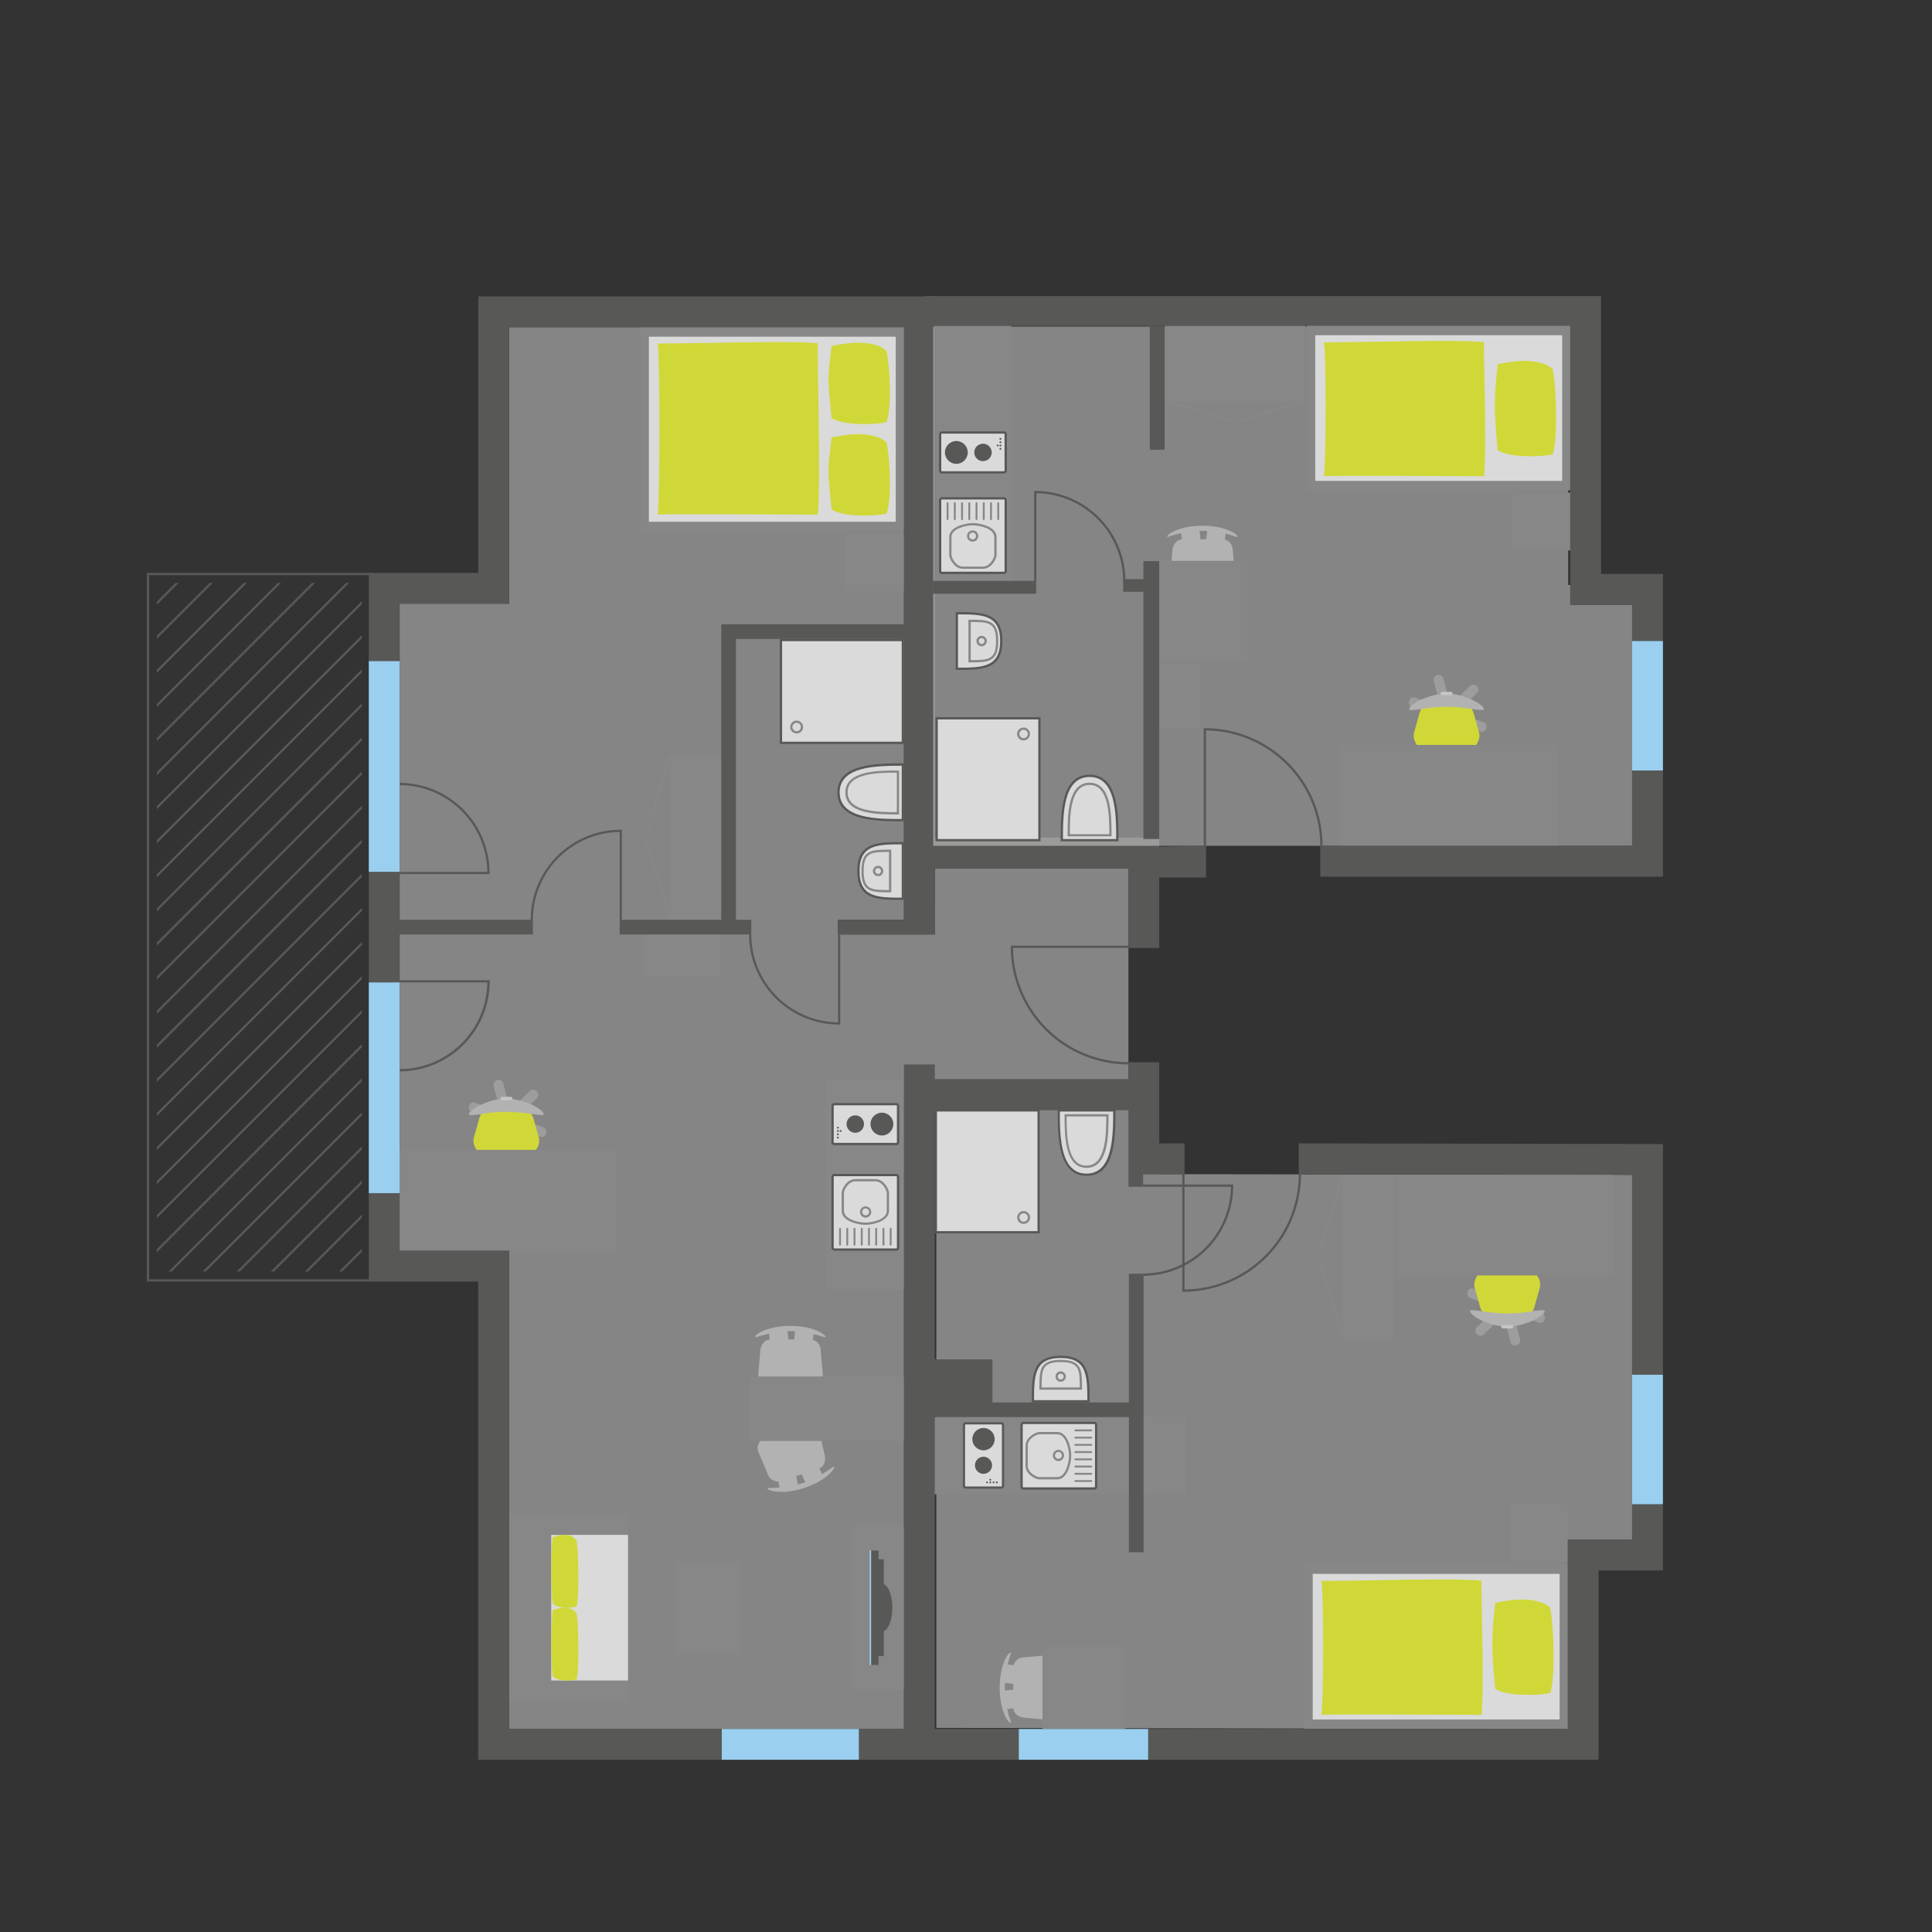 <svg id="Ebene_1" data-name="Ebene 1" xmlns="http://www.w3.org/2000/svg" xmlns:xlink="http://www.w3.org/1999/xlink" width="200mm" height="200mm" viewBox="0 0 566.93 566.93"><rect x="0" y="0" width="566.93" height="566.93" fill="#333333" stroke="none"/><defs><style>.cls-1{fill:none;}.cls-2{fill:#fff;opacity:0.4;}.cls-3{fill:#585857;}.cls-4{clip-path:url(#clip-path);}.cls-5{fill:#878787;}.cls-6{fill:#dadada;}.cls-7{fill:#d0d838;}.cls-8{fill:#b3b2b2;}.cls-9{fill:#9ad0ef;}.cls-10{fill:#9e9d9c;}.cls-11{fill:#c7c6c6;}.cls-12{fill:#9acfef;}.cls-13{clip-path:url(#clip-path-2);}.cls-14{fill:#595957;}</style><clipPath id="clip-path"><rect class="cls-1" x="46.04" y="171.06" width="60.14" height="202.06" transform="translate(152.21 544.18) rotate(180)"/></clipPath><clipPath id="clip-path-2"><rect class="cls-1" x="619.92" y="171.06" width="60.14" height="202.06" transform="translate(1299.99 544.18) rotate(180)"/></clipPath></defs><title>OG</title><polygon class="cls-2" points="460.05 507.35 274.76 507.04 274.76 325.39 333.91 325.39 333.91 344.54 478.93 344.75 478.93 451.78 460.05 451.78 460.05 507.35"/><polygon class="cls-2" points="331.13 316.74 265.26 316.74 265.26 507.35 149.37 507.35 149.37 367.02 117.27 367.02 117.27 177.15 149.39 177.15 149.39 96.01 265.26 96.01 265.26 269.9 245.91 269.9 245.91 274.21 274.32 274.21 274.32 254.83 331.13 254.83 331.13 316.74"/><polygon class="cls-3" points="43.76 375.4 43.76 168.78 109.06 168.78 109.06 168.11 43.09 168.11 43.09 376.06 109.06 376.06 109.06 375.4 43.76 375.4"/><rect class="cls-1" x="46.04" y="162.47" width="60.14" height="107.02" transform="translate(152.21 431.95) rotate(180)"/><g class="cls-4"><rect class="cls-3" x="33.8" y="323.13" width="251.59" height="0.66" transform="translate(-181.98 207.59) rotate(-45)"/><rect class="cls-3" x="28.8" y="318.13" width="251.59" height="0.66" transform="translate(-179.9 202.59) rotate(-45)"/><rect class="cls-3" x="23.8" y="313.13" width="251.59" height="0.66" transform="translate(-177.83 197.59) rotate(-45)"/><rect class="cls-3" x="18.8" y="308.13" width="251.59" height="0.66" transform="translate(-175.76 192.59) rotate(-45)"/><rect class="cls-3" x="13.8" y="303.12" width="251.59" height="0.66" transform="translate(-173.69 187.59) rotate(-45)"/><rect class="cls-3" x="8.8" y="298.12" width="251.59" height="0.66" transform="translate(-171.62 182.59) rotate(-45)"/><rect class="cls-3" x="3.8" y="293.12" width="251.59" height="0.66" transform="translate(-169.55 177.59) rotate(-45)"/><rect class="cls-3" x="-1.2" y="288.12" width="251.59" height="0.66" transform="translate(-167.48 172.59) rotate(-45)"/><rect class="cls-3" x="-6.2" y="283.12" width="251.59" height="0.66" transform="translate(-165.41 167.59) rotate(-45)"/><rect class="cls-3" x="-11.2" y="278.12" width="251.59" height="0.66" transform="translate(-163.33 162.59) rotate(-45)"/><rect class="cls-3" x="-16.2" y="273.12" width="251.59" height="0.66" transform="translate(-161.26 157.59) rotate(-45)"/><rect class="cls-3" x="-21.2" y="268.12" width="251.59" height="0.66" transform="translate(-159.19 152.59) rotate(-45)"/><rect class="cls-3" x="-26.2" y="263.12" width="251.59" height="0.66" transform="translate(-157.12 147.59) rotate(-45)"/><rect class="cls-3" x="-31.2" y="258.12" width="251.59" height="0.66" transform="translate(-155.05 142.59) rotate(-45)"/><rect class="cls-3" x="-36.2" y="253.12" width="251.59" height="0.66" transform="translate(-152.98 137.59) rotate(-45)"/><rect class="cls-3" x="-41.2" y="248.12" width="251.59" height="0.66" transform="translate(-150.91 132.59) rotate(-45)"/><rect class="cls-3" x="-46.2" y="243.12" width="251.59" height="0.66" transform="translate(-148.84 127.59) rotate(-45)"/><rect class="cls-3" x="-51.2" y="238.12" width="251.59" height="0.66" transform="translate(-146.77 122.59) rotate(-45)"/><rect class="cls-3" x="-56.2" y="233.12" width="251.59" height="0.66" transform="translate(-144.69 117.59) rotate(-45)"/><rect class="cls-3" x="-61.2" y="228.12" width="251.59" height="0.66" transform="translate(-142.62 112.59) rotate(-45)"/><rect class="cls-3" x="-66.2" y="223.12" width="251.59" height="0.66" transform="translate(-140.55 107.59) rotate(-45)"/><rect class="cls-3" x="-71.2" y="218.12" width="251.59" height="0.66" transform="translate(-138.48 102.59) rotate(-45)"/><rect class="cls-3" x="-76.2" y="213.12" width="251.59" height="0.66" transform="translate(-136.41 97.59) rotate(-45)"/><rect class="cls-3" x="-81.2" y="208.12" width="251.59" height="0.66" transform="translate(-134.34 92.58) rotate(-45)"/><rect class="cls-3" x="-86.2" y="203.12" width="251.59" height="0.66" transform="translate(-132.27 87.58) rotate(-45)"/><rect class="cls-3" x="-91.2" y="198.12" width="251.59" height="0.66" transform="translate(-130.2 82.58) rotate(-45)"/><rect class="cls-3" x="-96.2" y="193.12" width="251.59" height="0.66" transform="translate(-128.13 77.58) rotate(-45)"/><rect class="cls-3" x="-101.2" y="188.12" width="251.59" height="0.66" transform="translate(-126.05 72.58) rotate(-45)"/><rect class="cls-3" x="-106.2" y="183.12" width="251.59" height="0.66" transform="translate(-123.98 67.58) rotate(-45)"/><rect class="cls-3" x="-111.2" y="178.12" width="251.59" height="0.66" transform="translate(-121.91 62.58) rotate(-45)"/><rect class="cls-3" x="-116.2" y="173.12" width="251.59" height="0.66" transform="translate(-119.84 57.58) rotate(-45)"/><rect class="cls-3" x="-121.2" y="168.12" width="251.59" height="0.66" transform="translate(-117.77 52.58) rotate(-45)"/><rect class="cls-3" x="-126.2" y="163.12" width="251.59" height="0.66" transform="translate(-115.7 47.58) rotate(-45)"/><rect class="cls-3" x="-131.2" y="158.12" width="251.59" height="0.66" transform="translate(-113.63 42.58) rotate(-45)"/><rect class="cls-3" x="-136.2" y="153.12" width="251.59" height="0.66" transform="translate(-111.56 37.58) rotate(-45)"/><rect class="cls-3" x="-141.21" y="148.12" width="251.59" height="0.66" transform="translate(-109.49 32.58) rotate(-45)"/></g><rect class="cls-5" x="188.02" y="96.01" width="77.24" height="59.88" transform="translate(453.28 251.9) rotate(180)"/><rect class="cls-6" x="190.42" y="98.8" width="72.45" height="54.3" transform="translate(453.28 251.9) rotate(180)"/><path class="cls-7" d="M240,100.74c-0.23,3.12.85,40.53,0,50.27-14.3-.07-45.38-0.23-47,0,0.66-4.57.66-47.18,0-50.21C207.24,100.74,233,99.92,240,100.74Z"/><path class="cls-7" d="M244,101.54c0.85-.14,11.27-2.83,16.12,1.38,1.24,6,1.47,17.48,0,21-4.29.84-12.9,0.87-16.12-1.24C242.81,109.87,242.85,112.24,244,101.54Z"/><path class="cls-7" d="M244,128.38c0.85-.14,11.27-2.83,16.12,1.38,1.24,6,1.47,17.48,0,21-4.29.84-12.9,0.87-16.12-1.24C242.81,136.71,242.85,139.08,244,128.38Z"/><rect class="cls-5" x="149.39" y="444.36" width="34.91" height="54.81" transform="translate(333.69 943.53) rotate(180)"/><rect class="cls-6" x="161.76" y="450.4" width="22.54" height="42.73" transform="translate(346.05 943.53) rotate(180)"/><path class="cls-7" d="M162.13,451.14c0.38-.11,5-2.16,7.13,1.06,0.55,4.55.65,16.46,0,19.18-1.9.64-5.7,0.67-7.13-.95A124.63,124.63,0,0,1,162.13,451.14Z"/><path class="cls-7" d="M162.13,472.51c0.38-.11,5-2.16,7.13,1.06,0.55,4.55.65,16.46,0,19.18-1.9.64-5.7,0.67-7.13-.95A124.63,124.63,0,0,1,162.13,472.51Z"/><rect class="cls-5" x="248.26" y="156.56" width="17" height="17" transform="translate(513.52 330.11) rotate(180)"/><rect class="cls-5" x="223.06" y="336.28" width="61.74" height="22.66" transform="translate(-93.68 601.54) rotate(-90)"/><rect class="cls-6" x="248.08" y="320.24" width="11.7" height="19.23" rx="0.79" ry="0.79" transform="translate(-75.92 583.78) rotate(-90)"/><path class="cls-3" d="M263.88,324.53v10.65a0.86,0.86,0,0,1-.86.86H244.84a0.86,0.86,0,0,1-.86-0.86V324.53a0.86,0.86,0,0,1,.86-0.86H263A0.86,0.86,0,0,1,263.88,324.53Zm-19.23,10.65a0.19,0.19,0,0,0,.19.19H263a0.19,0.19,0,0,0,.19-0.19V324.53a0.19,0.19,0,0,0-.19-0.19H244.84a0.19,0.19,0,0,0-.19.19v10.65Z"/><circle class="cls-3" cx="245.87" cy="333.83" r="0.28"/><circle class="cls-3" cx="245.87" cy="332.86" r="0.28"/><circle class="cls-3" cx="245.87" cy="331.88" r="0.28"/><circle class="cls-3" cx="246.67" cy="331.88" r="0.28"/><circle class="cls-3" cx="245.87" cy="330.91" r="0.28"/><circle class="cls-3" cx="250.97" cy="329.85" r="2.56"/><circle class="cls-3" cx="258.79" cy="329.85" r="3.35"/><rect class="cls-6" x="243" y="346.12" width="21.86" height="19.23" rx="0.79" ry="0.79" transform="translate(-101.81 609.66) rotate(-90)"/><path class="cls-3" d="M263.88,345.33v20.82a0.86,0.86,0,0,1-.86.86H244.84a0.86,0.86,0,0,1-.86-0.86V345.33a0.86,0.86,0,0,1,.86-0.86H263A0.86,0.86,0,0,1,263.88,345.33Zm-19.23,20.82a0.19,0.19,0,0,0,.19.19H263a0.19,0.19,0,0,0,.19-0.19V345.33a0.19,0.19,0,0,0-.19-0.19H244.84a0.19,0.19,0,0,0-.19.19v20.82Z"/><path class="cls-5" d="M255.66,355.62A1.65,1.65,0,1,1,254,354,1.65,1.65,0,0,1,255.66,355.62Zm-2.63,0a1,1,0,1,0,1-1A1,1,0,0,0,253,355.62Z"/><rect class="cls-5" x="243.87" y="362.63" width="5.25" height="0.56" rx="0.27" ry="0.27" transform="translate(-116.41 609.4) rotate(-90)"/><rect class="cls-5" x="246" y="362.63" width="5.25" height="0.56" rx="0.27" ry="0.27" transform="translate(-114.29 611.53) rotate(-90)"/><rect class="cls-5" x="248.12" y="362.63" width="5.25" height="0.56" rx="0.27" ry="0.27" transform="translate(-112.17 613.65) rotate(-90)"/><rect class="cls-5" x="250.24" y="362.63" width="5.25" height="0.56" rx="0.27" ry="0.27" transform="translate(-110.04 615.77) rotate(-90)"/><rect class="cls-5" x="252.37" y="362.63" width="5.25" height="0.56" rx="0.27" ry="0.27" transform="translate(-107.92 617.9) rotate(-90)"/><rect class="cls-5" x="254.49" y="362.63" width="5.25" height="0.56" rx="0.27" ry="0.27" transform="translate(-105.8 620.02) rotate(-90)"/><rect class="cls-5" x="256.61" y="362.63" width="5.25" height="0.56" rx="0.27" ry="0.27" transform="translate(-103.67 622.14) rotate(-90)"/><rect class="cls-5" x="258.74" y="362.63" width="5.25" height="0.56" rx="0.27" ry="0.27" transform="translate(-101.55 624.27) rotate(-90)"/><path class="cls-5" d="M260.88,350.07v5.27c0,3-4.75,4.07-6.91,4.08s-7-1.06-7-4.08v-5.27c0-1.17,1.57-4.07,3.95-4.07h6C259.31,346,260.88,348.9,260.88,350.07Zm-13.21,5.27c0,2.39,4.07,3.41,6.25,3.42s6.29-1,6.29-3.42v-5.27c0-.85-1.33-3.41-3.28-3.41h-6c-2,0-3.28,2.56-3.28,3.41v5.27Z"/><polygon class="cls-8" points="238.84 390.53 233.37 390.18 232.97 393.67 238.44 393.67 238.84 390.53"/><polygon class="cls-8" points="225.56 390.53 231.03 390.18 231.43 393.67 225.96 393.67 225.56 390.53"/><path class="cls-8" d="M231.91,389.08c7.69,0,11.36,3.3,10,3.3a37.1,37.1,0,0,0-10-1.79,37.1,37.1,0,0,0-10,1.79C220.55,392.38,224.22,389.08,231.91,389.08Z"/><path class="cls-8" d="M238.43,406.57H225.51a3.13,3.13,0,0,1-3-3.26l0.61-7c0.17-1.79,1.33-3.26,3-3.26h11.71a3.17,3.17,0,0,1,3,3.26l0.61,7A3.13,3.13,0,0,1,238.43,406.57Z"/><polygon class="cls-8" points="228.92 437.39 234.22 436.04 233.52 432.59 228.32 434.29 228.92 437.39"/><polygon class="cls-8" points="241.54 433.28 236.45 435.31 234.99 432.11 240.19 430.42 241.54 433.28"/><path class="cls-8" d="M236,436.63c-7.31,2.38-11.82.39-10.56,0a37.1,37.1,0,0,0,10.09-1.41,37.1,37.1,0,0,0,9-4.82C245.73,430,243.26,434.24,236,436.63Z"/><path class="cls-8" d="M224.33,422l12.28-4a3.13,3.13,0,0,1,3.83,2.18L242,427c0.4,1.75-.26,3.51-1.81,4l-11.13,3.63a3.17,3.17,0,0,1-3.83-2.18L222.52,426A3.13,3.13,0,0,1,224.33,422Z"/><rect class="cls-5" x="233.07" y="390.64" width="18.92" height="45.45" transform="translate(-170.84 655.9) rotate(-90)"/><rect class="cls-5" x="250.17" y="447.63" width="15.08" height="48.28"/><rect class="cls-5" x="198.13" y="458.2" width="19.31" height="27.13"/><ellipse class="cls-3" cx="258.83" cy="471.77" rx="3.03" ry="6.98"/><rect class="cls-3" x="255.62" y="454.97" width="2.18" height="33.58"/><rect class="cls-3" x="257.17" y="457.55" width="2.18" height="28.43"/><rect class="cls-9" x="255.2" y="454.97" width="0.41" height="33.6"/><rect class="cls-10" x="136.92" y="327.12" width="24.01" height="2.93" rx="1.33" ry="1.33" transform="translate(120.07 -31.02) rotate(19.79)"/><rect class="cls-10" x="136.92" y="327.12" width="24.01" height="2.93" rx="1.33" ry="1.33" transform="translate(-187.04 197.13) rotate(-44.25)"/><rect class="cls-10" x="136.92" y="327.12" width="24.01" height="2.93" rx="1.33" ry="1.33" transform="translate(-132.48 554.35) rotate(-104.36)"/><path class="cls-7" d="M147.06,323.5a6.81,6.81,0,0,0-6.45,4.78L139,334c-0.64,3.33,3.27,6.42,6.3,6.42h6.55c3,0,6.94-3.08,6.3-6.42l-1.58-5.69a6.81,6.81,0,0,0-6.45-4.78h-3.09Z"/><path class="cls-8" d="M148.6,322.35c-4.88.09-10.5,2.88-11,4.55,0,1,4.63-.64,11-0.64s11,1.64,11,.64C159.1,325.23,153.48,322.44,148.6,322.35Z"/><rect class="cls-11" x="146.84" y="321.86" width="3.53" height="0.97" rx="0.47" ry="0.47"/><rect class="cls-5" x="117.27" y="337.42" width="63.84" height="29.6"/><rect class="cls-5" x="189" y="274.23" width="22.61" height="12.21"/><rect class="cls-5" x="196.58" y="221.62" width="15.08" height="48.29" transform="translate(408.24 491.52) rotate(180)"/><polygon class="cls-5" points="196.23 221.62 196.93 221.62 190.03 245.06 189.4 244.87 196.23 221.62"/><polygon class="cls-5" points="190.03 246.48 196.92 269.9 196.23 269.9 189.4 246.66 190.03 246.48"/><path class="cls-6" d="M264.93,263.74c-7.47,0-13,0-13-8.15s5.57-8.15,13-8.15v16.3Z"/><path class="cls-3" d="M265.26,264.07h-0.33c-7.47,0-13.37,0-13.37-8.48s5.9-8.48,13.37-8.48h0.33v17Zm-0.66-16.3c-7.2,0-12.37.12-12.37,7.82s5.17,7.82,12.37,7.82V247.77Z"/><path class="cls-5" d="M261.53,261.85H261.2c-5.43,0-8.42,0-8.42-6.26s3-6.26,8.42-6.26h0.33v12.51ZM260.87,250c-5.25,0-7.43.11-7.43,5.59s2.18,5.59,7.43,5.59V250Z"/><rect class="cls-6" x="231.96" y="185.03" width="30.16" height="35.76" transform="translate(44.14 449.95) rotate(-90)"/><path class="cls-3" d="M265.26,187.49v30.83H228.83V187.49h36.43Zm-0.66,30.16v-29.5H229.5v29.5h35.1Z"/><path class="cls-5" d="M257.67,257.11a1.52,1.52,0,1,1,1.52-1.52A1.52,1.52,0,0,1,257.67,257.11Zm0-2.37a0.85,0.85,0,1,0,.85.85A0.85,0.85,0,0,0,257.67,254.74Z"/><path class="cls-5" d="M235.66,213.34a1.89,1.89,0,1,1-1.89-1.89A1.9,1.9,0,0,1,235.66,213.34Zm-3.12,0a1.23,1.23,0,1,0,1.23-1.23A1.23,1.23,0,0,0,232.53,213.34Z"/><path class="cls-6" d="M264.93,240.67c-7.47,0-18.88,0-18.88-8.15s11.41-8.15,18.88-8.15v16.3Z"/><path class="cls-3" d="M265.26,224v17h-0.33c-7.65,0-19.21,0-19.21-8.48S257.28,224,264.93,224h0.33Zm-0.66,16.3V224.7c-7.38,0-18.21.12-18.21,7.82S257.21,240.34,264.59,240.34Z"/><path class="cls-5" d="M263.82,226.07V239h-0.33c-5.77,0-15.42,0-15.42-6.45s9.65-6.45,15.42-6.45h0.33Zm-0.66,12.24V226.73c-5.55,0-14.43.11-14.43,5.79S257.61,238.31,263.16,238.31Z"/><polygon class="cls-3" points="117.27 367.02 117.27 350.12 108.22 350.12 108.22 376.06 108.22 376.06 140.32 376.06 140.32 516.39 211.8 516.39 211.8 507.35 149.37 507.35 149.37 376.06 149.37 367.02 117.27 367.02"/><polygon class="cls-3" points="117.27 255.83 108.22 255.83 108.22 288.28 117.27 288.28 117.27 274.21 156.38 274.21 156.38 269.9 117.27 269.9 117.27 255.83"/><polygon class="cls-3" points="274.3 245.79 274.3 86.97 140.34 86.97 140.34 168.11 108.23 168.11 108.22 193.99 117.27 193.99 117.27 177.15 149.39 177.15 149.39 96.01 265.26 96.01 265.26 183.19 211.66 183.19 211.66 269.9 181.83 269.9 181.83 274.21 220.46 274.21 220.46 269.9 215.96 269.9 215.96 187.49 265.26 187.49 265.26 269.9 245.91 269.9 245.91 274.21 274.32 274.21 274.3 254.83 331.13 254.83 331.13 278.17 340.17 278.17 340.17 245.79 274.3 245.79"/><rect class="cls-12" x="227.42" y="491.73" width="9.04" height="40.29" transform="translate(-279.93 743.81) rotate(-90)"/><path class="cls-3" d="M331.12,312.35a34.56,34.56,0,0,1-34.52-34.52V277.5h34.52v0.66H297.27a33.89,33.89,0,0,0,33.85,33.52v0.66Z"/><path class="cls-3" d="M143.71,256.5H117.27v-0.66H143a25.81,25.81,0,0,0-25.78-25.45v-0.66a26.47,26.47,0,0,1,26.44,26.44v0.33Z"/><path class="cls-3" d="M182.49,269.9h-0.66V244.13a25.81,25.81,0,0,0-25.45,25.78h-0.66a26.47,26.47,0,0,1,26.44-26.44h0.33V269.9Z"/><path class="cls-3" d="M117.27,314.39v-0.66A25.81,25.81,0,0,0,143,288.28H117.27v-0.66h26.44v0.33A26.47,26.47,0,0,1,117.27,314.39Z"/><path class="cls-3" d="M246.57,300.65h-0.33a26.47,26.47,0,0,1-26.44-26.44h0.66A25.81,25.81,0,0,0,245.91,300V274.21h0.66v26.44Z"/><rect class="cls-12" x="108.23" y="193.99" width="9.04" height="61.84" transform="translate(225.49 449.82) rotate(180)"/><rect class="cls-12" x="108.23" y="288.28" width="9.04" height="61.84" transform="translate(225.49 638.4) rotate(180)"/><g class="cls-13"><rect class="cls-14" x="527.69" y="243.12" width="251.59" height="0.66" transform="translate(19.25 533.39) rotate(-45)"/><rect class="cls-14" x="522.69" y="238.12" width="251.59" height="0.66" transform="translate(21.32 528.39) rotate(-45)"/><rect class="cls-14" x="517.69" y="233.12" width="251.59" height="0.66" transform="translate(23.39 523.39) rotate(-45)"/><rect class="cls-14" x="512.68" y="228.12" width="251.59" height="0.66" transform="translate(25.46 518.38) rotate(-45)"/><rect class="cls-14" x="507.68" y="223.12" width="251.59" height="0.66" transform="translate(27.54 513.38) rotate(-45)"/><rect class="cls-14" x="502.68" y="218.12" width="251.59" height="0.66" transform="translate(29.61 508.38) rotate(-45)"/><rect class="cls-14" x="497.68" y="213.12" width="251.59" height="0.66" transform="translate(31.68 503.38) rotate(-45)"/><rect class="cls-14" x="492.68" y="208.12" width="251.59" height="0.66" transform="translate(33.75 498.38) rotate(-45)"/><rect class="cls-14" x="487.68" y="203.12" width="251.59" height="0.66" transform="translate(35.82 493.38) rotate(-45)"/><rect class="cls-14" x="482.68" y="198.12" width="251.59" height="0.66" transform="translate(37.89 488.38) rotate(-45)"/><rect class="cls-14" x="477.68" y="193.12" width="251.59" height="0.66" transform="translate(39.96 483.38) rotate(-45)"/><rect class="cls-14" x="472.68" y="188.12" width="251.59" height="0.66" transform="translate(42.03 478.38) rotate(-45)"/><rect class="cls-14" x="467.68" y="183.12" width="251.59" height="0.66" transform="translate(44.1 473.38) rotate(-45)"/><rect class="cls-14" x="462.68" y="178.12" width="251.59" height="0.66" transform="translate(46.18 468.38) rotate(-45)"/><rect class="cls-14" x="457.68" y="173.12" width="251.59" height="0.66" transform="translate(48.25 463.38) rotate(-45)"/><rect class="cls-14" x="452.68" y="168.12" width="251.59" height="0.66" transform="translate(50.32 458.38) rotate(-45)"/><rect class="cls-14" x="447.68" y="163.12" width="251.59" height="0.66" transform="translate(52.39 453.38) rotate(-45)"/><rect class="cls-14" x="442.68" y="158.12" width="251.59" height="0.66" transform="translate(54.46 448.38) rotate(-45)"/><rect class="cls-14" x="437.68" y="153.12" width="251.59" height="0.66" transform="translate(56.53 443.38) rotate(-45)"/><rect class="cls-14" x="432.68" y="148.12" width="251.59" height="0.66" transform="translate(58.6 438.38) rotate(-45)"/></g><polygon class="cls-8" points="294.81 488.32 294.45 493.79 297.95 494.18 297.95 488.71 294.81 488.32"/><polygon class="cls-8" points="294.81 501.6 294.45 496.13 297.95 495.73 297.95 501.2 294.81 501.6"/><path class="cls-8" d="M293.35,495.24c0-7.69,3.3-11.36,3.3-10a29,29,0,0,0,0,20.06C296.65,506.6,293.35,502.93,293.35,495.24Z"/><path class="cls-8" d="M310.85,488.73v12.92a3.13,3.13,0,0,1-3.26,3l-7-.61c-1.79-.17-3.26-1.33-3.26-3V489.33a3.17,3.17,0,0,1,3.26-3l7-.61A3.13,3.13,0,0,1,310.85,488.73Z"/><rect class="cls-10" x="429.98" y="381.62" width="24.01" height="2.93" rx="1.33" ry="1.33" transform="translate(728.14 893.22) rotate(-160.21)"/><rect class="cls-10" x="429.98" y="381.62" width="24.01" height="2.93" rx="1.33" ry="1.33" transform="translate(1025.9 349.1) rotate(135.75)"/><rect class="cls-10" x="429.98" y="381.62" width="24.01" height="2.93" rx="1.33" ry="1.33" transform="translate(703.51 -140.09) rotate(75.64)"/><path class="cls-7" d="M443.85,388.18a6.81,6.81,0,0,0,6.45-4.78l1.58-5.7c0.64-3.33-3.27-6.42-6.3-6.42H439c-3,0-6.94,3.08-6.3,6.42l1.58,5.7a6.81,6.81,0,0,0,6.45,4.78h3.09Z"/><path class="cls-8" d="M442.31,389.33c4.88-.09,10.5-2.88,11-4.55,0-1-4.64.64-11,.64s-11-1.64-11-.64C431.81,386.45,437.43,389.24,442.31,389.33Z"/><rect class="cls-11" x="440.54" y="388.85" width="3.53" height="0.97" rx="0.49" ry="0.49" transform="translate(884.61 778.66) rotate(180)"/><rect class="cls-5" x="409.8" y="344.66" width="63.84" height="29.61" transform="translate(883.45 718.92) rotate(180)"/><rect class="cls-5" x="382.79" y="459.07" width="77.25" height="48.28" transform="translate(842.84 966.41) rotate(180)"/><rect class="cls-6" x="385.21" y="461.84" width="72.45" height="42.73" transform="translate(842.87 966.41) rotate(180)"/><path class="cls-7" d="M434.76,463.86c-0.23,3.12.85,29.6,0,39.35-14.3-.07-45.39-0.23-47,0,0.67-4.57.67-36.25,0-39.28C402,463.86,427.75,463,434.76,463.86Z"/><path class="cls-7" d="M438.75,470.34c0.85-.14,11.27-2.83,16.12,1.38,1.24,6,1.47,21.55,0,25.1-4.29.84-12.9,0.87-16.12-1.24C437.61,482.74,437.65,481,438.75,470.34Z"/><rect class="cls-5" x="443.05" y="441.4" width="17" height="17" transform="translate(1.64 901.45) rotate(-90)"/><rect class="cls-5" x="305.92" y="483.14" width="24.21" height="24.21" transform="translate(-177.22 813.27) rotate(-90)"/><rect class="cls-5" x="330.47" y="420.94" width="22.66" height="12.45" transform="translate(-85.37 768.96) rotate(-90)"/><rect class="cls-5" x="394.05" y="344.66" width="15.08" height="48.29" transform="translate(803.19 737.61) rotate(180)"/><polygon class="cls-5" points="393.7 344.66 394.4 344.66 387.51 368.1 386.87 367.92 393.7 344.66"/><polygon class="cls-5" points="387.51 369.52 394.4 392.95 393.7 392.95 386.87 369.71 387.51 369.52"/><rect class="cls-5" x="274" y="415.83" width="57.27" height="22.66" transform="translate(605.28 854.33) rotate(180)"/><rect class="cls-6" x="299.78" y="417.55" width="21.87" height="19.23" rx="0.79" ry="0.79" transform="translate(621.43 854.33) rotate(180)"/><path class="cls-3" d="M300.3,417.22h20.82a0.86,0.86,0,0,1,.86.86v18.19a0.86,0.86,0,0,1-.86.86H300.3a0.86,0.86,0,0,1-.86-0.86V418.07A0.86,0.86,0,0,1,300.3,417.22Zm20.82,19.23a0.19,0.19,0,0,0,.19-0.19V418.07a0.19,0.19,0,0,0-.19-0.19H300.3a0.19,0.19,0,0,0-.19.19v18.19a0.19,0.19,0,0,0,.19.19h20.82Z"/><path class="cls-5" d="M310.59,425.44a1.65,1.65,0,1,1-1.65,1.65A1.65,1.65,0,0,1,310.59,425.44Zm0,2.63a1,1,0,1,0-1-1A1,1,0,0,0,310.59,428.07Z"/><rect class="cls-5" x="315.26" y="434.32" width="5.25" height="0.56" rx="0.28" ry="0.28" transform="translate(635.77 869.2) rotate(-180)"/><rect class="cls-5" x="315.26" y="432.2" width="5.25" height="0.56" rx="0.28" ry="0.28" transform="translate(635.77 864.95) rotate(-180)"/><rect class="cls-5" x="315.26" y="430.07" width="5.25" height="0.56" rx="0.28" ry="0.28" transform="translate(635.77 860.7) rotate(-180)"/><rect class="cls-5" x="315.26" y="427.95" width="5.25" height="0.56" rx="0.28" ry="0.28" transform="translate(635.77 856.46) rotate(-180)"/><rect class="cls-5" x="315.26" y="425.83" width="5.25" height="0.56" rx="0.28" ry="0.28" transform="translate(635.77 852.21) rotate(180)"/><rect class="cls-5" x="315.26" y="423.7" width="5.25" height="0.56" rx="0.28" ry="0.28" transform="translate(635.77 847.96) rotate(180)"/><rect class="cls-5" x="315.26" y="421.58" width="5.25" height="0.56" rx="0.28" ry="0.28" transform="translate(635.77 843.72) rotate(180)"/><rect class="cls-5" x="315.26" y="419.46" width="5.25" height="0.56" rx="0.28" ry="0.28" transform="translate(635.77 839.47) rotate(-180)"/><path class="cls-5" d="M305,420.21h5.27c3,0,4.07,4.75,4.08,6.91s-1.06,7-4.08,7H305c-1.17,0-4.07-1.57-4.07-3.95v-6C301,421.78,303.87,420.21,305,420.21Zm5.27,13.21c2.39,0,3.41-4.07,3.42-6.25s-1-6.29-3.42-6.29H305c-0.85,0-3.41,1.33-3.41,3.28v6c0,2,2.56,3.28,3.41,3.28h5.27Z"/><path class="cls-6" d="M303.1,411.2c0-7.47,0-13,8.15-13s8.15,5.57,8.15,13H303.1Z"/><path class="cls-3" d="M302.77,411.53V411.2c0-7.47,0-13.37,8.48-13.37s8.48,5.9,8.48,13.37v0.33h-17Zm16.3-.67c0-7.2-.12-12.37-7.82-12.37s-7.82,5.17-7.82,12.37h15.64Z"/><path class="cls-5" d="M305,407.8v-0.33c0-5.43,0-8.42,6.26-8.42s6.26,3,6.26,8.42v0.33H305Zm11.85-.67c0-5.25-.11-7.43-5.59-7.43s-5.59,2.18-5.59,7.43h11.18Z"/><rect class="cls-6" x="274.62" y="325.84" width="30.17" height="35.77" transform="translate(579.4 687.44) rotate(180)"/><path class="cls-3" d="M274.28,325.5h30.83v36.43H274.28V325.5Zm30.17,0.67h-29.5v35.1h29.5v-35.1Z"/><path class="cls-5" d="M309.73,403.94a1.52,1.52,0,1,1,1.52,1.52A1.52,1.52,0,0,1,309.73,403.94Zm2.37,0a0.85,0.85,0,1,0-.85.85A0.85,0.85,0,0,0,312.1,403.94Z"/><path class="cls-5" d="M300.38,355.37a1.89,1.89,0,1,1-1.89,1.89A1.9,1.9,0,0,1,300.38,355.37Zm0,3.12a1.23,1.23,0,1,0-1.23-1.23A1.23,1.23,0,0,0,300.38,358.49Z"/><path class="cls-6" d="M327,325.84c0,7.47,0,18.88-8.15,18.88s-8.15-11.41-8.15-18.88H327Z"/><path class="cls-3" d="M310.35,325.5h17v0.33c0,7.65,0,19.21-8.48,19.21s-8.48-11.56-8.48-19.21V325.5Zm16.3,0.67H311c0,7.38.12,18.22,7.82,18.22S326.65,333.55,326.65,326.17Z"/><path class="cls-5" d="M312.38,326.94h12.91v0.33c0,5.77,0,15.42-6.45,15.42s-6.45-9.66-6.45-15.42v-0.33Zm12.24,0.67H313c0,5.55.11,14.43,5.79,14.43S324.62,333.15,324.62,327.6Z"/><path class="cls-3" d="M347.25,379.06h-0.33V344.54h0.67v33.85a33.89,33.89,0,0,0,33.52-33.85h0.67A34.56,34.56,0,0,1,347.25,379.06Z"/><path class="cls-3" d="M335.43,374.37V373.7a25.81,25.81,0,0,0,25.78-25.45H335.43v-0.67h26.45v0.33A26.48,26.48,0,0,1,335.43,374.37Z"/><rect class="cls-12" x="313.42" y="492.87" width="9.04" height="38.01" transform="translate(-193.93 829.81) rotate(-90)"/><polygon class="cls-3" points="469.09 516.39 469.09 516.39 469.09 460.83 487.98 460.83 487.98 441.4 478.93 441.4 478.93 451.78 460.05 451.78 460.05 451.85 460.05 451.85 460.05 507.35 336.95 507.35 336.95 516.39 469.09 516.39"/><polygon class="cls-3" points="487.98 335.71 487.98 335.71 381.1 335.52 381.11 344.54 478.93 344.75 478.93 403.4 487.98 403.4 487.98 335.71"/><polyline class="cls-3" points="274 415.83 331.27 415.83 331.27 455.5 335.57 455.5 335.57 373.76 331.27 373.76 331.27 411.53 291.23 411.53 291.23 398.9 274 398.9"/><polygon class="cls-3" points="340.17 335.51 340.17 325.74 340.17 325.74 340.17 311.69 331.13 311.69 331.13 316.74 274.3 316.74 274.3 312.35 265.26 312.35 265.26 507.35 252.09 507.35 252.09 516.39 271.29 516.39 274.3 516.39 298.88 516.39 298.88 507.35 274.3 507.35 274.3 325.79 331.13 325.79 331.14 348.26 335.44 348.26 335.44 344.55 347.6 344.55 347.6 335.51 340.17 335.51"/><rect class="cls-12" x="478.93" y="403.4" width="9.04" height="38.01"/><rect class="cls-1" x="460.17" y="95.93" width="0.61" height="75.73"/><polygon class="cls-2" points="460.78 177.47 460.78 171.66 460.17 171.66 460.17 95.93 341.73 95.93 341.73 131.87 337.42 131.87 337.42 95.93 280.45 95.93 273.85 95.93 273.85 248.2 478.93 248.2 478.93 199.42 478.93 177.47 460.78 177.47"/><polygon class="cls-3" points="337.42 95.93 337.42 131.87 341.73 131.87 341.73 95.93 460.17 95.93 460.17 95.61 337.16 95.61 332.71 95.61 273.85 95.61 273.85 95.93 280.45 95.93 337.42 95.93"/><polygon class="cls-3" points="469.82 168.42 469.82 86.88 271.41 86.88 271.41 95.93 273.85 95.93 273.85 95.61 332.71 95.61 337.16 95.61 460.17 95.61 460.17 95.93 460.78 95.93 460.78 171.66 460.78 177.47 478.93 177.47 478.93 199.42 478.93 199.42 478.93 199.42 478.93 188.1 487.98 188.1 487.98 168.42 469.82 168.42"/><polygon class="cls-12" points="478.93 188.1 478.93 226.1 487.98 226.1 487.98 199.42 487.98 188.1 478.93 188.1"/><rect class="cls-6" x="274.85" y="210.78" width="30.17" height="35.77" transform="translate(579.86 457.32) rotate(-180)"/><path class="cls-3" d="M274.51,210.44h30.83v36.43H274.51V210.44Zm30.17,0.67h-29.5v35.1h29.5v-35.1Z"/><path class="cls-5" d="M298.46,215.38a1.89,1.89,0,1,1,1.89,1.89A1.9,1.9,0,0,1,298.46,215.38Zm0.67,0a1.23,1.23,0,1,0,1.23-1.23A1.23,1.23,0,0,0,299.13,215.38Z"/><path class="cls-6" d="M327.88,246.54c0-7.47,0-18.88-8.15-18.88s-8.15,11.41-8.15,18.88h16.3Z"/><path class="cls-3" d="M311.25,246.54c0-7.65,0-19.21,8.48-19.21s8.48,11.56,8.48,19.21v0.33h-17v-0.33ZM319.73,228c-7.7,0-7.82,10.83-7.82,18.22h15.64C327.55,238.83,327.43,228,319.73,228Z"/><path class="cls-5" d="M313.28,245.1c0-5.77,0-15.42,6.45-15.42s6.45,9.66,6.45,15.42v0.33H313.28V245.1Zm6.45-14.76c-5.67,0-5.79,8.88-5.79,14.43h11.58C325.52,239.22,325.4,230.34,319.73,230.34Z"/><rect class="cls-5" x="383.53" y="95.61" width="77.25" height="48.28" transform="translate(844.3 239.49) rotate(180)"/><rect class="cls-6" x="385.94" y="98.38" width="72.45" height="42.73" transform="translate(844.34 239.49) rotate(180)"/><path class="cls-7" d="M435.49,100.4c-0.23,3.12.85,29.6,0,39.35-14.3-.07-45.39-0.23-47,0,0.67-4.57.67-36.25,0-39.28C402.76,100.4,428.48,99.59,435.49,100.4Z"/><path class="cls-7" d="M439.48,106.88c0.85-.14,11.27-2.83,16.12,1.38,1.24,6,1.47,21.55,0,25.1-4.29.84-12.9,0.87-16.12-1.24C438.34,119.28,438.38,117.58,439.48,106.88Z"/><rect class="cls-5" x="443.78" y="144.53" width="17" height="17" transform="translate(904.55 306.06) rotate(180)"/><rect class="cls-5" x="351.35" y="86.16" width="22.24" height="41.14" transform="translate(469.19 -255.74) rotate(90)"/><polygon class="cls-5" points="341.9 117.85 361.64 124.07 361.81 123.43 341.9 117.15 341.9 117.85"/><polygon class="cls-5" points="383.04 117.15 363.13 123.43 363.31 124.07 383.04 117.85 383.04 117.15"/><rect class="cls-5" x="247.7" y="122.07" width="75.51" height="22.59" transform="translate(418.82 -152.09) rotate(90)"/><rect class="cls-6" x="279.65" y="123.15" width="11.7" height="19.23" rx="0.79" ry="0.79" transform="translate(418.26 -152.73) rotate(90)"/><path class="cls-3" d="M275.55,138.09V127.44a0.86,0.86,0,0,1,.86-0.86h18.19a0.86,0.86,0,0,1,.86.86v10.65a0.86,0.86,0,0,1-.86.86H276.4A0.86,0.86,0,0,1,275.55,138.09Zm19.23-10.65a0.19,0.19,0,0,0-.19-0.19H276.4a0.19,0.19,0,0,0-.19.19v10.65a0.19,0.19,0,0,0,.19.19h18.19a0.19,0.19,0,0,0,.19-0.19V127.44Z"/><circle class="cls-3" cx="293.56" cy="128.78" r="0.28"/><circle class="cls-3" cx="293.56" cy="129.76" r="0.28"/><circle class="cls-3" cx="293.56" cy="130.73" r="0.28"/><circle class="cls-3" cx="292.76" cy="130.73" r="0.28"/><circle class="cls-3" cx="293.56" cy="131.71" r="0.28"/><circle class="cls-3" cx="288.45" cy="132.76" r="2.56"/><circle class="cls-3" cx="280.63" cy="132.76" r="3.35"/><rect class="cls-6" x="274.56" y="147.55" width="21.87" height="19.23" rx="0.79" ry="0.79" transform="translate(442.67 -128.32) rotate(90)"/><path class="cls-3" d="M275.55,167.58V146.76a0.86,0.86,0,0,1,.86-0.86h18.19a0.86,0.86,0,0,1,.86.86v20.82a0.86,0.86,0,0,1-.86.86H276.4A0.86,0.86,0,0,1,275.55,167.58Zm19.23-20.82a0.19,0.19,0,0,0-.19-0.19H276.4a0.19,0.19,0,0,0-.19.19v20.82a0.19,0.19,0,0,0,.19.19h18.19a0.19,0.19,0,0,0,.19-0.19V146.76Z"/><path class="cls-5" d="M283.77,157.29a1.65,1.65,0,1,1,1.65,1.65A1.65,1.65,0,0,1,283.77,157.29Zm2.63,0a1,1,0,1,0-1,1A1,1,0,0,0,286.4,157.29Z"/><rect class="cls-5" x="290.3" y="149.72" width="5.25" height="0.56" rx="0.28" ry="0.28" transform="translate(442.92 -142.93) rotate(90)"/><rect class="cls-5" x="288.18" y="149.72" width="5.25" height="0.56" rx="0.28" ry="0.28" transform="translate(440.8 -140.81) rotate(90)"/><rect class="cls-5" x="286.06" y="149.72" width="5.25" height="0.56" rx="0.28" ry="0.28" transform="translate(438.68 -138.68) rotate(90)"/><rect class="cls-5" x="283.93" y="149.72" width="5.25" height="0.56" rx="0.28" ry="0.28" transform="translate(436.55 -136.56) rotate(90)"/><rect class="cls-5" x="281.81" y="149.72" width="5.25" height="0.56" rx="0.28" ry="0.28" transform="translate(434.43 -134.44) rotate(90)"/><rect class="cls-5" x="279.69" y="149.72" width="5.25" height="0.56" rx="0.28" ry="0.28" transform="translate(432.31 -132.31) rotate(90)"/><rect class="cls-5" x="277.56" y="149.72" width="5.25" height="0.56" rx="0.28" ry="0.28" transform="translate(430.18 -130.19) rotate(90)"/><rect class="cls-5" x="275.44" y="149.72" width="5.25" height="0.56" rx="0.28" ry="0.28" transform="translate(428.06 -128.07) rotate(90)"/><path class="cls-5" d="M278.54,162.84v-5.27c0-3,4.75-4.07,6.91-4.08s7,1.06,7,4.08v5.27c0,1.17-1.57,4.07-3.95,4.07h-6C280.11,166.91,278.54,164,278.54,162.84Zm13.21-5.27c0-2.39-4.07-3.41-6.25-3.42s-6.29,1-6.29,3.42v5.27c0,0.85,1.33,3.41,3.28,3.41h6c2,0,3.28-2.56,3.28-3.41v-5.27Z"/><rect class="cls-10" x="412.79" y="208.27" width="24.01" height="2.93" rx="1.33" ry="1.33" transform="translate(96.12 -131.46) rotate(19.79)"/><rect class="cls-10" x="412.79" y="208.27" width="24.01" height="2.93" rx="1.33" ry="1.33" transform="translate(-25.84 355.91) rotate(-44.25)"/><rect class="cls-10" x="412.79" y="208.27" width="24.01" height="2.93" rx="1.33" ry="1.33" transform="translate(326.95 673.28) rotate(-104.36)"/><path class="cls-7" d="M422.94,204.65a6.81,6.81,0,0,0-6.45,4.78l-1.58,5.7c-0.64,3.33,3.27,6.42,6.3,6.42h6.55c3,0,6.94-3.08,6.3-6.42l-1.58-5.7a6.81,6.81,0,0,0-6.45-4.78h-3.09Z"/><path class="cls-8" d="M424.48,203.5c-4.88.09-10.5,2.88-11,4.55,0,1,4.64-.64,11-0.64s11,1.64,11,.64C435,206.38,429.36,203.59,424.48,203.5Z"/><rect class="cls-11" x="422.72" y="203.01" width="3.53" height="0.97" rx="0.49" ry="0.49"/><rect class="cls-5" x="393.14" y="218.6" width="63.84" height="29.61"/><polygon class="cls-8" points="359.76 155.73 354.29 155.37 353.89 158.87 359.36 158.87 359.76 155.73"/><polygon class="cls-8" points="346.48 155.73 351.95 155.37 352.35 158.87 346.88 158.87 346.48 155.73"/><path class="cls-8" d="M352.83,154.27c7.69,0,11.36,3.3,10,3.3a29,29,0,0,0-20.06,0C341.47,157.57,345.14,154.27,352.83,154.27Z"/><path class="cls-8" d="M359.35,171.77H346.43a3.13,3.13,0,0,1-3-3.26l0.61-7c0.17-1.79,1.33-3.26,3-3.26h11.71a3.17,3.17,0,0,1,3,3.26l0.61,7A3.13,3.13,0,0,1,359.35,171.77Z"/><rect class="cls-5" x="339.78" y="164.57" width="26.11" height="29.61"/><rect class="cls-5" x="339.78" y="194.85" width="12.6" height="18.56"/><path class="cls-6" d="M280.79,196.26c7.47,0,13,0,13-8.15s-5.57-8.15-13-8.15v16.3Z"/><path class="cls-3" d="M280.45,179.62h0.33c7.47,0,13.37,0,13.37,8.48s-5.9,8.48-13.37,8.48h-0.33v-17Zm0.67,16.3c7.2,0,12.37-.12,12.37-7.82s-5.17-7.82-12.37-7.82v15.64Z"/><path class="cls-5" d="M284.18,181.85h0.33c5.43,0,8.42,0,8.42,6.26s-3,6.26-8.42,6.26h-0.33V181.85Zm0.67,11.85c5.25,0,7.43-.11,7.43-5.59s-2.18-5.59-7.43-5.59V193.7Z"/><path class="cls-5" d="M286.53,188.11a1.52,1.52,0,1,1,1.52,1.52A1.52,1.52,0,0,1,286.53,188.11Zm0.67,0a0.85,0.85,0,1,0,.85-0.85A0.85,0.85,0,0,0,287.2,188.11Z"/><path class="cls-3" d="M388.09,248.2h-0.67a33.9,33.9,0,0,0-33.52-33.86V248.2h-0.67V213.68h0.33A34.56,34.56,0,0,1,388.09,248.2Z"/><path class="cls-3" d="M330.25,170.51h-0.67a25.81,25.81,0,0,0-25.45-25.78v25.78h-0.67V144.07h0.33A26.48,26.48,0,0,1,330.25,170.51Z"/><polygon class="cls-3" points="487.98 226.1 478.93 226.1 478.93 226.1 478.93 248.2 387.43 248.2 387.43 257.25 487.98 257.25 487.98 257.21 487.98 226.1"/><polyline class="cls-3" points="353.91 248.2 339.78 248.45 339.78 257.49 353.89 257.49"/><polyline class="cls-3" points="273.76 174.24 304.05 174.24 304.05 170.47 273.76 170.47"/><polyline class="cls-3" points="340.17 246.2 340.17 164.66 335.52 164.66 335.52 169.94 329.57 169.94 329.57 173.66 335.52 173.66 335.52 246.2"/><rect class="cls-6" x="282.86" y="417.65" width="11.47" height="18.87" rx="0.79" ry="0.79" transform="translate(577.2 854.17) rotate(180)"/><path class="cls-3" d="M283.38,417.33h10.44a0.84,0.84,0,0,1,.84.84V436a0.84,0.84,0,0,1-.84.84H283.38a0.84,0.84,0,0,1-.84-0.84V418.17A0.84,0.84,0,0,1,283.38,417.33Zm10.44,18.87A0.19,0.19,0,0,0,294,436V418.17a0.19,0.19,0,0,0-.19-0.19H283.38a0.19,0.19,0,0,0-.19.19V436a0.19,0.19,0,0,0,.19.19h10.44Z"/><circle class="cls-3" cx="292.5" cy="434.99" r="0.27"/><circle class="cls-3" cx="291.55" cy="434.99" r="0.27"/><circle class="cls-3" cx="290.59" cy="434.99" r="0.27"/><circle class="cls-3" cx="290.59" cy="434.21" r="0.27"/><circle class="cls-3" cx="289.64" cy="434.99" r="0.27"/><circle class="cls-3" cx="288.6" cy="429.98" r="2.51"/><circle class="cls-3" cx="288.6" cy="422.31" r="3.28"/></svg>